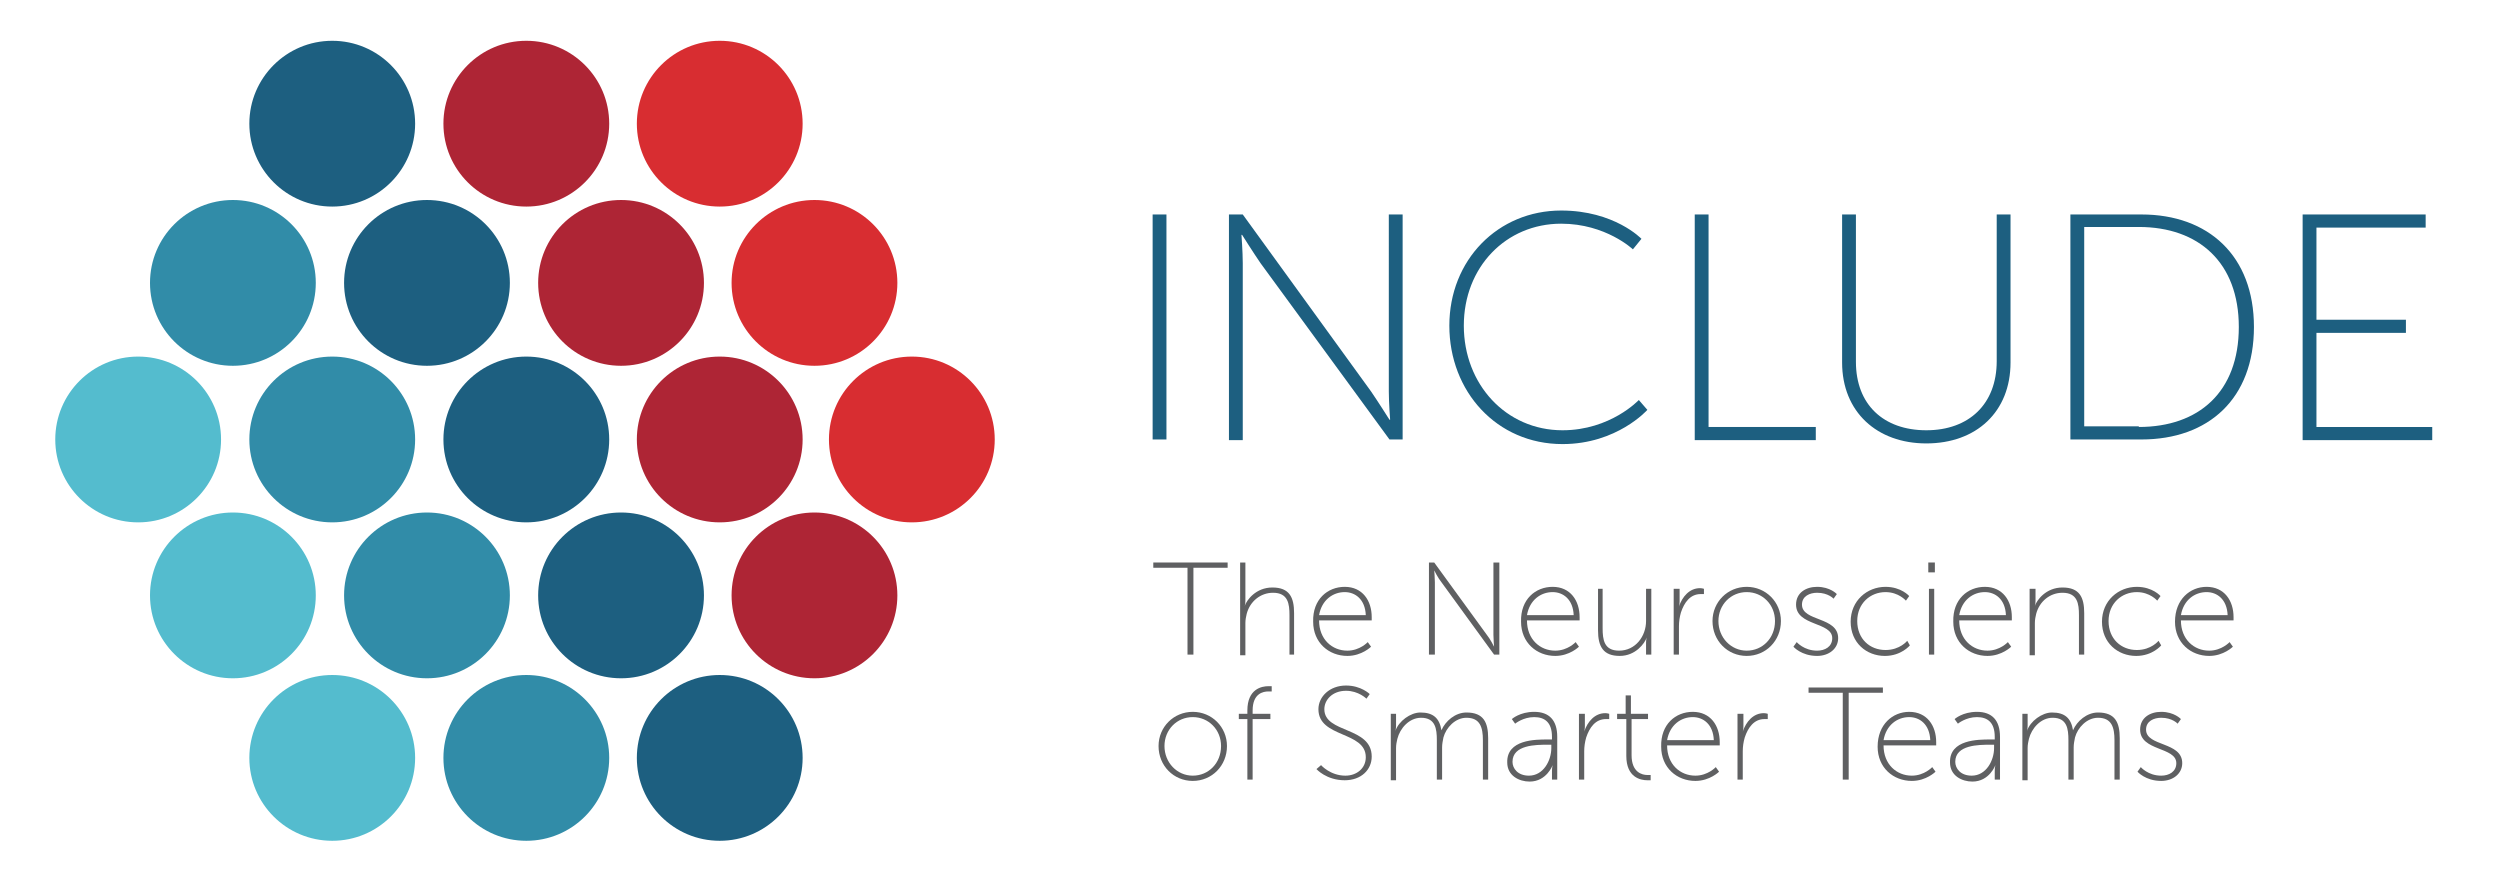 <?xml version="1.0" encoding="utf-8"?>
<!-- Generator: Adobe Illustrator 24.1.2, SVG Export Plug-In . SVG Version: 6.00 Build 0)  -->
<svg version="1.1" id="Layer_1" xmlns="http://www.w3.org/2000/svg" xmlns:xlink="http://www.w3.org/1999/xlink" x="0px" y="0px"
	 viewBox="0 0 380 134" style="enable-background:new 0 0 380 134;" xml:space="preserve">
<style type="text/css">
	.st0{fill:#D82D31;}
	.st1{fill:#AE2535;}
	.st2{fill:#1D5F80;}
	.st3{fill:#318CA8;}
	.st4{fill:#54BCCE;}
	.st5{fill:#5F6062;}
</style>
<g>
	<g>
		<g>
			<circle class="st0" cx="109.4" cy="18.8" r="12.6"/>
		</g>
		<g>
			<circle class="st1" cx="80" cy="18.8" r="12.6"/>
		</g>
		<g>
			<circle class="st2" cx="50.5" cy="18.8" r="12.6"/>
		</g>
		<g>
			<circle class="st2" cx="109.4" cy="115.2" r="12.6"/>
		</g>
		<g>
			<circle class="st3" cx="80" cy="115.2" r="12.6"/>
		</g>
		<g>
			<circle class="st4" cx="50.5" cy="115.2" r="12.6"/>
		</g>
		<g>
			<circle class="st1" cx="109.4" cy="66.8" r="12.6"/>
		</g>
		<g>
			<circle class="st2" cx="80" cy="66.8" r="12.6"/>
		</g>
		<g>
			<circle class="st0" cx="138.6" cy="66.8" r="12.6"/>
		</g>
		<g>
			<circle class="st3" cx="50.5" cy="66.8" r="12.6"/>
		</g>
		<g>
			<circle class="st4" cx="21" cy="66.8" r="12.6"/>
		</g>
		<g>
			<circle class="st1" cx="94.4" cy="43" r="12.6"/>
		</g>
		<g>
			<circle class="st2" cx="64.9" cy="43" r="12.6"/>
		</g>
		<g>
			<circle class="st0" cx="123.8" cy="43" r="12.6"/>
		</g>
		<g>
			<circle class="st3" cx="35.4" cy="43" r="12.6"/>
		</g>
		<g>
			<circle class="st2" cx="94.4" cy="90.5" r="12.6"/>
		</g>
		<g>
			<circle class="st3" cx="64.9" cy="90.5" r="12.6"/>
		</g>
		<g>
			<circle class="st1" cx="123.8" cy="90.5" r="12.6"/>
		</g>
		<g>
			<circle class="st4" cx="35.4" cy="90.5" r="12.6"/>
		</g>
	</g>
	<g>
		<path class="st2" d="M175.2,32.6h2.1v34.2h-2.1V32.6z"/>
		<path class="st2" d="M186.9,32.6h2l19.5,26.9c1.1,1.6,2.8,4.3,2.8,4.3h0.1c0,0-0.2-2.6-0.2-4.3V32.6h2.1v34.2h-2L191.6,40
			c-1.1-1.6-2.8-4.3-2.8-4.3h-0.1c0,0,0.2,2.6,0.2,4.3v26.9h-2.1V32.6z"/>
		<path class="st2" d="M237.3,32c8.1,0,12.2,4.3,12.2,4.3l-1.3,1.6c0,0-4.1-3.9-10.9-3.9c-8.4,0-14.8,6.6-14.8,15.5
			c0,8.9,6.4,15.9,15,15.9c7.3,0,11.6-4.6,11.6-4.6l1.3,1.5c0,0-4.6,5.2-12.9,5.2c-10,0-17.2-8-17.2-18S227.7,32,237.3,32z"/>
		<path class="st2" d="M257.6,32.6h2.1v32.3H276v2h-18.4V32.6z"/>
		<path class="st2" d="M280,32.6h2.1V55c0,6.5,4.2,10.4,10.7,10.4c6.5,0,10.7-4,10.7-10.5V32.6h2.1v22.5c0,7.5-5.2,12.3-12.8,12.3
			c-7.5,0-12.8-4.8-12.8-12.3V32.6z"/>
		<path class="st2" d="M314.7,32.6h10.8c10.2,0,17.1,6.3,17.1,17.1c0,10.9-6.9,17.1-17.1,17.1h-10.8V32.6z M325.1,64.9
			c9.1,0,15.2-5.3,15.2-15.2c0-9.8-6.1-15.2-15.2-15.2h-8.3v30.3H325.1z"/>
		<path class="st2" d="M350,32.6h18.7v2h-16.6v14h13.6v2h-13.6v14.3h17.6v2H350V32.6z"/>
	</g>
	<g>
		<path class="st5" d="M180.5,86.3h-5.2v-0.8h11.3v0.8h-5.2v13.2h-0.9V86.3z"/>
		<path class="st5" d="M188.5,85.5h0.8v5.8c0,0.5-0.1,0.8-0.1,0.8h0c0.3-0.9,1.7-2.8,4.2-2.8c2.6,0,3.3,1.5,3.3,3.9v6.3H196v-6
			c0-1.7-0.2-3.4-2.5-3.4c-1.9,0-3.5,1.3-4,3.2c-0.1,0.4-0.2,0.9-0.2,1.4v4.9h-0.8V85.5z"/>
		<path class="st5" d="M204.4,89.2c2.7,0,4.1,2.1,4.1,4.6c0,0.2,0,0.5,0,0.5h-8c0,2.9,2,4.6,4.3,4.6c1.9,0,3.1-1.3,3.1-1.3l0.5,0.7
			c0,0-1.4,1.4-3.6,1.4c-2.8,0-5.2-2-5.2-5.2C199.5,91.1,201.8,89.2,204.4,89.2z M207.6,93.5c-0.1-2.4-1.6-3.5-3.2-3.5
			c-1.8,0-3.5,1.2-3.9,3.5H207.6z"/>
		<path class="st5" d="M217.2,85.5h0.8l8,11c0.5,0.6,1.1,1.8,1.1,1.8h0c0,0-0.1-1.1-0.1-1.8v-11h0.9v14h-0.8l-8-11
			c-0.5-0.6-1.1-1.8-1.1-1.8h0c0,0,0.1,1.1,0.1,1.8v11h-0.9V85.5z"/>
		<path class="st5" d="M236,89.2c2.7,0,4.1,2.1,4.1,4.6c0,0.2,0,0.5,0,0.5h-8c0,2.9,2,4.6,4.3,4.6c1.9,0,3.1-1.3,3.1-1.3l0.5,0.7
			c0,0-1.4,1.4-3.6,1.4c-2.8,0-5.2-2-5.2-5.2C231.1,91.1,233.4,89.2,236,89.2z M239.2,93.5c-0.1-2.4-1.6-3.5-3.2-3.5
			c-1.8,0-3.5,1.2-3.9,3.5H239.2z"/>
		<path class="st5" d="M242.8,89.5h0.8v6c0,1.7,0.2,3.4,2.5,3.4c2.5,0,4.1-2.2,4.1-4.5v-4.9h0.8v10h-0.8v-1.8c0-0.5,0.1-0.8,0.1-0.8
			h0c-0.3,0.9-1.7,2.8-4.1,2.8c-2.5,0-3.3-1.4-3.3-3.9V89.5z"/>
		<path class="st5" d="M254.5,89.5h0.8v1.9c0,0.5-0.1,0.8-0.1,0.8h0c0.5-1.5,1.6-2.8,3.2-2.8c0.3,0,0.6,0.1,0.6,0.1v0.8
			c0,0-0.2,0-0.5,0c-1.6,0-2.5,1.3-3,2.8c-0.2,0.7-0.3,1.4-0.3,2.1v4.3h-0.8V89.5z"/>
		<path class="st5" d="M265.5,89.2c2.9,0,5.2,2.3,5.2,5.2c0,3-2.3,5.3-5.2,5.3s-5.2-2.3-5.2-5.3C260.3,91.5,262.6,89.2,265.5,89.2z
			 M265.5,98.9c2.4,0,4.3-1.9,4.3-4.5c0-2.5-1.9-4.4-4.3-4.4c-2.4,0-4.3,1.9-4.3,4.4C261.2,96.9,263.1,98.9,265.5,98.9z"/>
		<path class="st5" d="M273.1,97.6c0,0,1.1,1.3,3.1,1.3c1.2,0,2.3-0.6,2.3-1.9c0-2.5-5.5-1.8-5.5-5.1c0-1.8,1.5-2.7,3.2-2.7
			c2,0,3,1.1,3,1.1l-0.5,0.7c0,0-0.8-0.9-2.5-0.9c-1.1,0-2.3,0.5-2.3,1.8c0,2.6,5.5,1.8,5.5,5.1c0,1.6-1.4,2.7-3.2,2.7
			c-2.4,0-3.6-1.4-3.6-1.4L273.1,97.6z"/>
		<path class="st5" d="M286.6,89.2c2.4,0,3.6,1.4,3.6,1.4l-0.5,0.7c0,0-1.1-1.3-3.1-1.3c-2.3,0-4.3,1.7-4.3,4.4
			c0,2.7,1.9,4.4,4.3,4.4c2.2,0,3.3-1.4,3.3-1.4l0.4,0.7c0,0-1.3,1.6-3.8,1.6c-2.8,0-5.2-2-5.2-5.2S283.8,89.2,286.6,89.2z"/>
		<path class="st5" d="M293.1,85.5h1v1.5h-1V85.5z M293.2,89.5h0.8v10h-0.8V89.5z"/>
		<path class="st5" d="M301.7,89.2c2.7,0,4.1,2.1,4.1,4.6c0,0.2,0,0.5,0,0.5h-8c0,2.9,2,4.6,4.3,4.6c1.9,0,3.1-1.3,3.1-1.3l0.5,0.7
			c0,0-1.4,1.4-3.6,1.4c-2.8,0-5.2-2-5.2-5.2C296.8,91.1,299.1,89.2,301.7,89.2z M304.9,93.5c-0.1-2.4-1.6-3.5-3.2-3.5
			c-1.8,0-3.5,1.2-3.9,3.5H304.9z"/>
		<path class="st5" d="M308.6,89.5h0.8v1.8c0,0.5-0.1,0.8-0.1,0.8h0c0.3-0.9,1.7-2.8,4.2-2.8c2.6,0,3.3,1.5,3.3,3.9v6.3h-0.8v-6
			c0-1.7-0.2-3.4-2.5-3.4c-1.9,0-3.5,1.3-4,3.2c-0.1,0.4-0.2,0.9-0.2,1.4v4.9h-0.8V89.5z"/>
		<path class="st5" d="M324.8,89.2c2.4,0,3.6,1.4,3.6,1.4l-0.5,0.7c0,0-1.1-1.3-3.1-1.3c-2.3,0-4.3,1.7-4.3,4.4
			c0,2.7,1.9,4.4,4.3,4.4c2.2,0,3.3-1.4,3.3-1.4l0.4,0.7c0,0-1.3,1.6-3.8,1.6c-2.8,0-5.2-2-5.2-5.2S322,89.2,324.8,89.2z"/>
		<path class="st5" d="M335.4,89.2c2.7,0,4.1,2.1,4.1,4.6c0,0.2,0,0.5,0,0.5h-8c0,2.9,2,4.6,4.3,4.6c1.9,0,3.1-1.3,3.1-1.3l0.5,0.7
			c0,0-1.4,1.4-3.6,1.4c-2.8,0-5.2-2-5.2-5.2C330.6,91.1,332.9,89.2,335.4,89.2z M338.6,93.5c-0.1-2.4-1.6-3.5-3.2-3.5
			c-1.8,0-3.5,1.2-3.9,3.5H338.6z"/>
		<path class="st5" d="M181.3,108.2c2.9,0,5.2,2.3,5.2,5.2c0,3-2.3,5.3-5.2,5.3c-2.9,0-5.2-2.3-5.2-5.3
			C176.1,110.5,178.4,108.2,181.3,108.2z M181.3,117.9c2.4,0,4.3-1.9,4.3-4.5c0-2.5-1.9-4.4-4.3-4.4c-2.4,0-4.3,1.9-4.3,4.4
			C177,115.9,178.9,117.9,181.3,117.9z"/>
		<path class="st5" d="M189.6,109.3h-1.3v-0.8h1.3v-0.5c0-3.3,2.2-3.7,3.2-3.7c0.3,0,0.5,0,0.5,0v0.8c0,0-0.2,0-0.5,0
			c-0.8,0-2.4,0.3-2.4,2.9v0.5h2.7v0.8h-2.7v9.2h-0.8V109.3z"/>
		<path class="st5" d="M200.8,116.3c0,0,1.4,1.6,3.7,1.6c1.7,0,3.1-1.1,3.1-2.8c0-4-7.2-2.9-7.2-7.3c0-1.9,1.7-3.6,4.2-3.6
			c2.3,0,3.6,1.3,3.6,1.3l-0.5,0.7c0,0-1.2-1.2-3.1-1.2c-2.1,0-3.3,1.4-3.3,2.8c0,3.7,7.2,2.6,7.2,7.2c0,2-1.6,3.6-4.1,3.6
			c-2.8,0-4.3-1.7-4.3-1.7L200.8,116.3z"/>
		<path class="st5" d="M211.4,108.5h0.8v1.8c0,0.5-0.1,0.8-0.1,0.8h0c0.5-1.5,2.3-2.8,3.8-2.8c2,0,2.9,0.9,3.2,2.7h0
			c0.6-1.4,2.1-2.7,3.8-2.7c2.6,0,3.3,1.5,3.3,3.9v6.3h-0.8v-6c0-1.9-0.4-3.4-2.5-3.4c-1.7,0-3.1,1.5-3.5,3c-0.1,0.5-0.2,1-0.2,1.5
			v4.9h-0.8v-6c0-1.7-0.2-3.4-2.4-3.4c-1.8,0-3.2,1.6-3.6,3.2c-0.1,0.4-0.2,0.9-0.2,1.4v4.9h-0.8V108.5z"/>
		<path class="st5" d="M235.2,112.4h0.7V112c0-2.2-1.1-3-2.7-3c-1.7,0-2.9,1-2.9,1l-0.5-0.7c0,0,1.2-1.1,3.4-1.1
			c2.3,0,3.5,1.3,3.5,3.8v6.5h-0.8v-1.3c0-0.5,0.1-0.9,0.1-0.9h0c0,0-0.9,2.5-3.5,2.5c-1.6,0-3.4-0.9-3.4-2.9
			C229,112.4,233.4,112.4,235.2,112.4z M232.4,117.9c2.2,0,3.4-2.3,3.4-4.2v-0.5h-0.6c-1.7,0-5.3,0-5.3,2.6
			C229.9,116.8,230.7,117.9,232.4,117.9z"/>
		<path class="st5" d="M240.1,108.5h0.8v1.9c0,0.5-0.1,0.8-0.1,0.8h0c0.5-1.5,1.6-2.8,3.2-2.8c0.3,0,0.6,0.1,0.6,0.1v0.8
			c0,0-0.2,0-0.5,0c-1.6,0-2.5,1.3-3,2.8c-0.2,0.7-0.3,1.4-0.3,2.1v4.3h-0.8V108.5z"/>
		<path class="st5" d="M247.1,109.3h-1.3v-0.8h1.3v-2.8h0.8v2.8h2.6v0.8H248v5.5c0,2.6,1.6,3,2.4,3c0.3,0,0.5,0,0.5,0v0.8
			c0,0-0.2,0-0.5,0c-1,0-3.2-0.4-3.2-3.7V109.3z"/>
		<path class="st5" d="M257.3,108.2c2.7,0,4.1,2.1,4.1,4.6c0,0.2,0,0.5,0,0.5h-8c0,2.9,2,4.6,4.3,4.6c1.9,0,3.1-1.3,3.1-1.3l0.5,0.7
			c0,0-1.4,1.4-3.6,1.4c-2.8,0-5.2-2-5.2-5.2C252.4,110.1,254.7,108.2,257.3,108.2z M260.5,112.5c-0.1-2.4-1.6-3.5-3.2-3.5
			c-1.8,0-3.5,1.2-3.9,3.5H260.5z"/>
		<path class="st5" d="M264.2,108.5h0.8v1.9c0,0.5-0.1,0.8-0.1,0.8h0c0.5-1.5,1.6-2.8,3.2-2.8c0.3,0,0.6,0.1,0.6,0.1v0.8
			c0,0-0.2,0-0.5,0c-1.6,0-2.5,1.3-3,2.8c-0.2,0.7-0.3,1.4-0.3,2.1v4.3h-0.8V108.5z"/>
		<path class="st5" d="M280.1,105.3h-5.2v-0.8h11.3v0.8h-5.2v13.2h-0.9V105.3z"/>
		<path class="st5" d="M290.2,108.2c2.7,0,4.1,2.1,4.1,4.6c0,0.2,0,0.5,0,0.5h-8c0,2.9,2,4.6,4.3,4.6c1.9,0,3.1-1.3,3.1-1.3l0.5,0.7
			c0,0-1.4,1.4-3.6,1.4c-2.8,0-5.2-2-5.2-5.2C285.4,110.1,287.7,108.2,290.2,108.2z M293.4,112.5c-0.1-2.4-1.6-3.5-3.2-3.5
			c-1.8,0-3.5,1.2-3.9,3.5H293.4z"/>
		<path class="st5" d="M302.5,112.4h0.7V112c0-2.2-1.1-3-2.7-3c-1.7,0-2.9,1-2.9,1l-0.5-0.7c0,0,1.2-1.1,3.4-1.1
			c2.3,0,3.5,1.3,3.5,3.8v6.5h-0.8v-1.3c0-0.5,0.1-0.9,0.1-0.9h0c0,0-0.9,2.5-3.5,2.5c-1.6,0-3.4-0.9-3.4-2.9
			C296.3,112.4,300.7,112.4,302.5,112.4z M299.7,117.9c2.2,0,3.4-2.3,3.4-4.2v-0.5h-0.6c-1.7,0-5.3,0-5.3,2.6
			C297.2,116.8,298,117.9,299.7,117.9z"/>
		<path class="st5" d="M307.4,108.5h0.8v1.8c0,0.5-0.1,0.8-0.1,0.8h0c0.5-1.5,2.3-2.8,3.8-2.8c2,0,2.9,0.9,3.2,2.7h0
			c0.6-1.4,2.1-2.7,3.8-2.7c2.6,0,3.3,1.5,3.3,3.9v6.3h-0.8v-6c0-1.9-0.4-3.4-2.5-3.4c-1.7,0-3.1,1.5-3.5,3c-0.1,0.5-0.2,1-0.2,1.5
			v4.9h-0.8v-6c0-1.7-0.2-3.4-2.4-3.4c-1.8,0-3.2,1.6-3.6,3.2c-0.1,0.4-0.2,0.9-0.2,1.4v4.9h-0.8V108.5z"/>
		<path class="st5" d="M325.4,116.6c0,0,1.1,1.3,3.1,1.3c1.2,0,2.3-0.6,2.3-1.9c0-2.5-5.5-1.8-5.5-5.1c0-1.8,1.5-2.7,3.2-2.7
			c2,0,3,1.1,3,1.1L331,110c0,0-0.8-0.9-2.5-0.9c-1.1,0-2.3,0.5-2.3,1.8c0,2.6,5.5,1.8,5.5,5.1c0,1.6-1.4,2.7-3.2,2.7
			c-2.4,0-3.6-1.4-3.6-1.4L325.4,116.6z"/>
	</g>
</g>
</svg>

